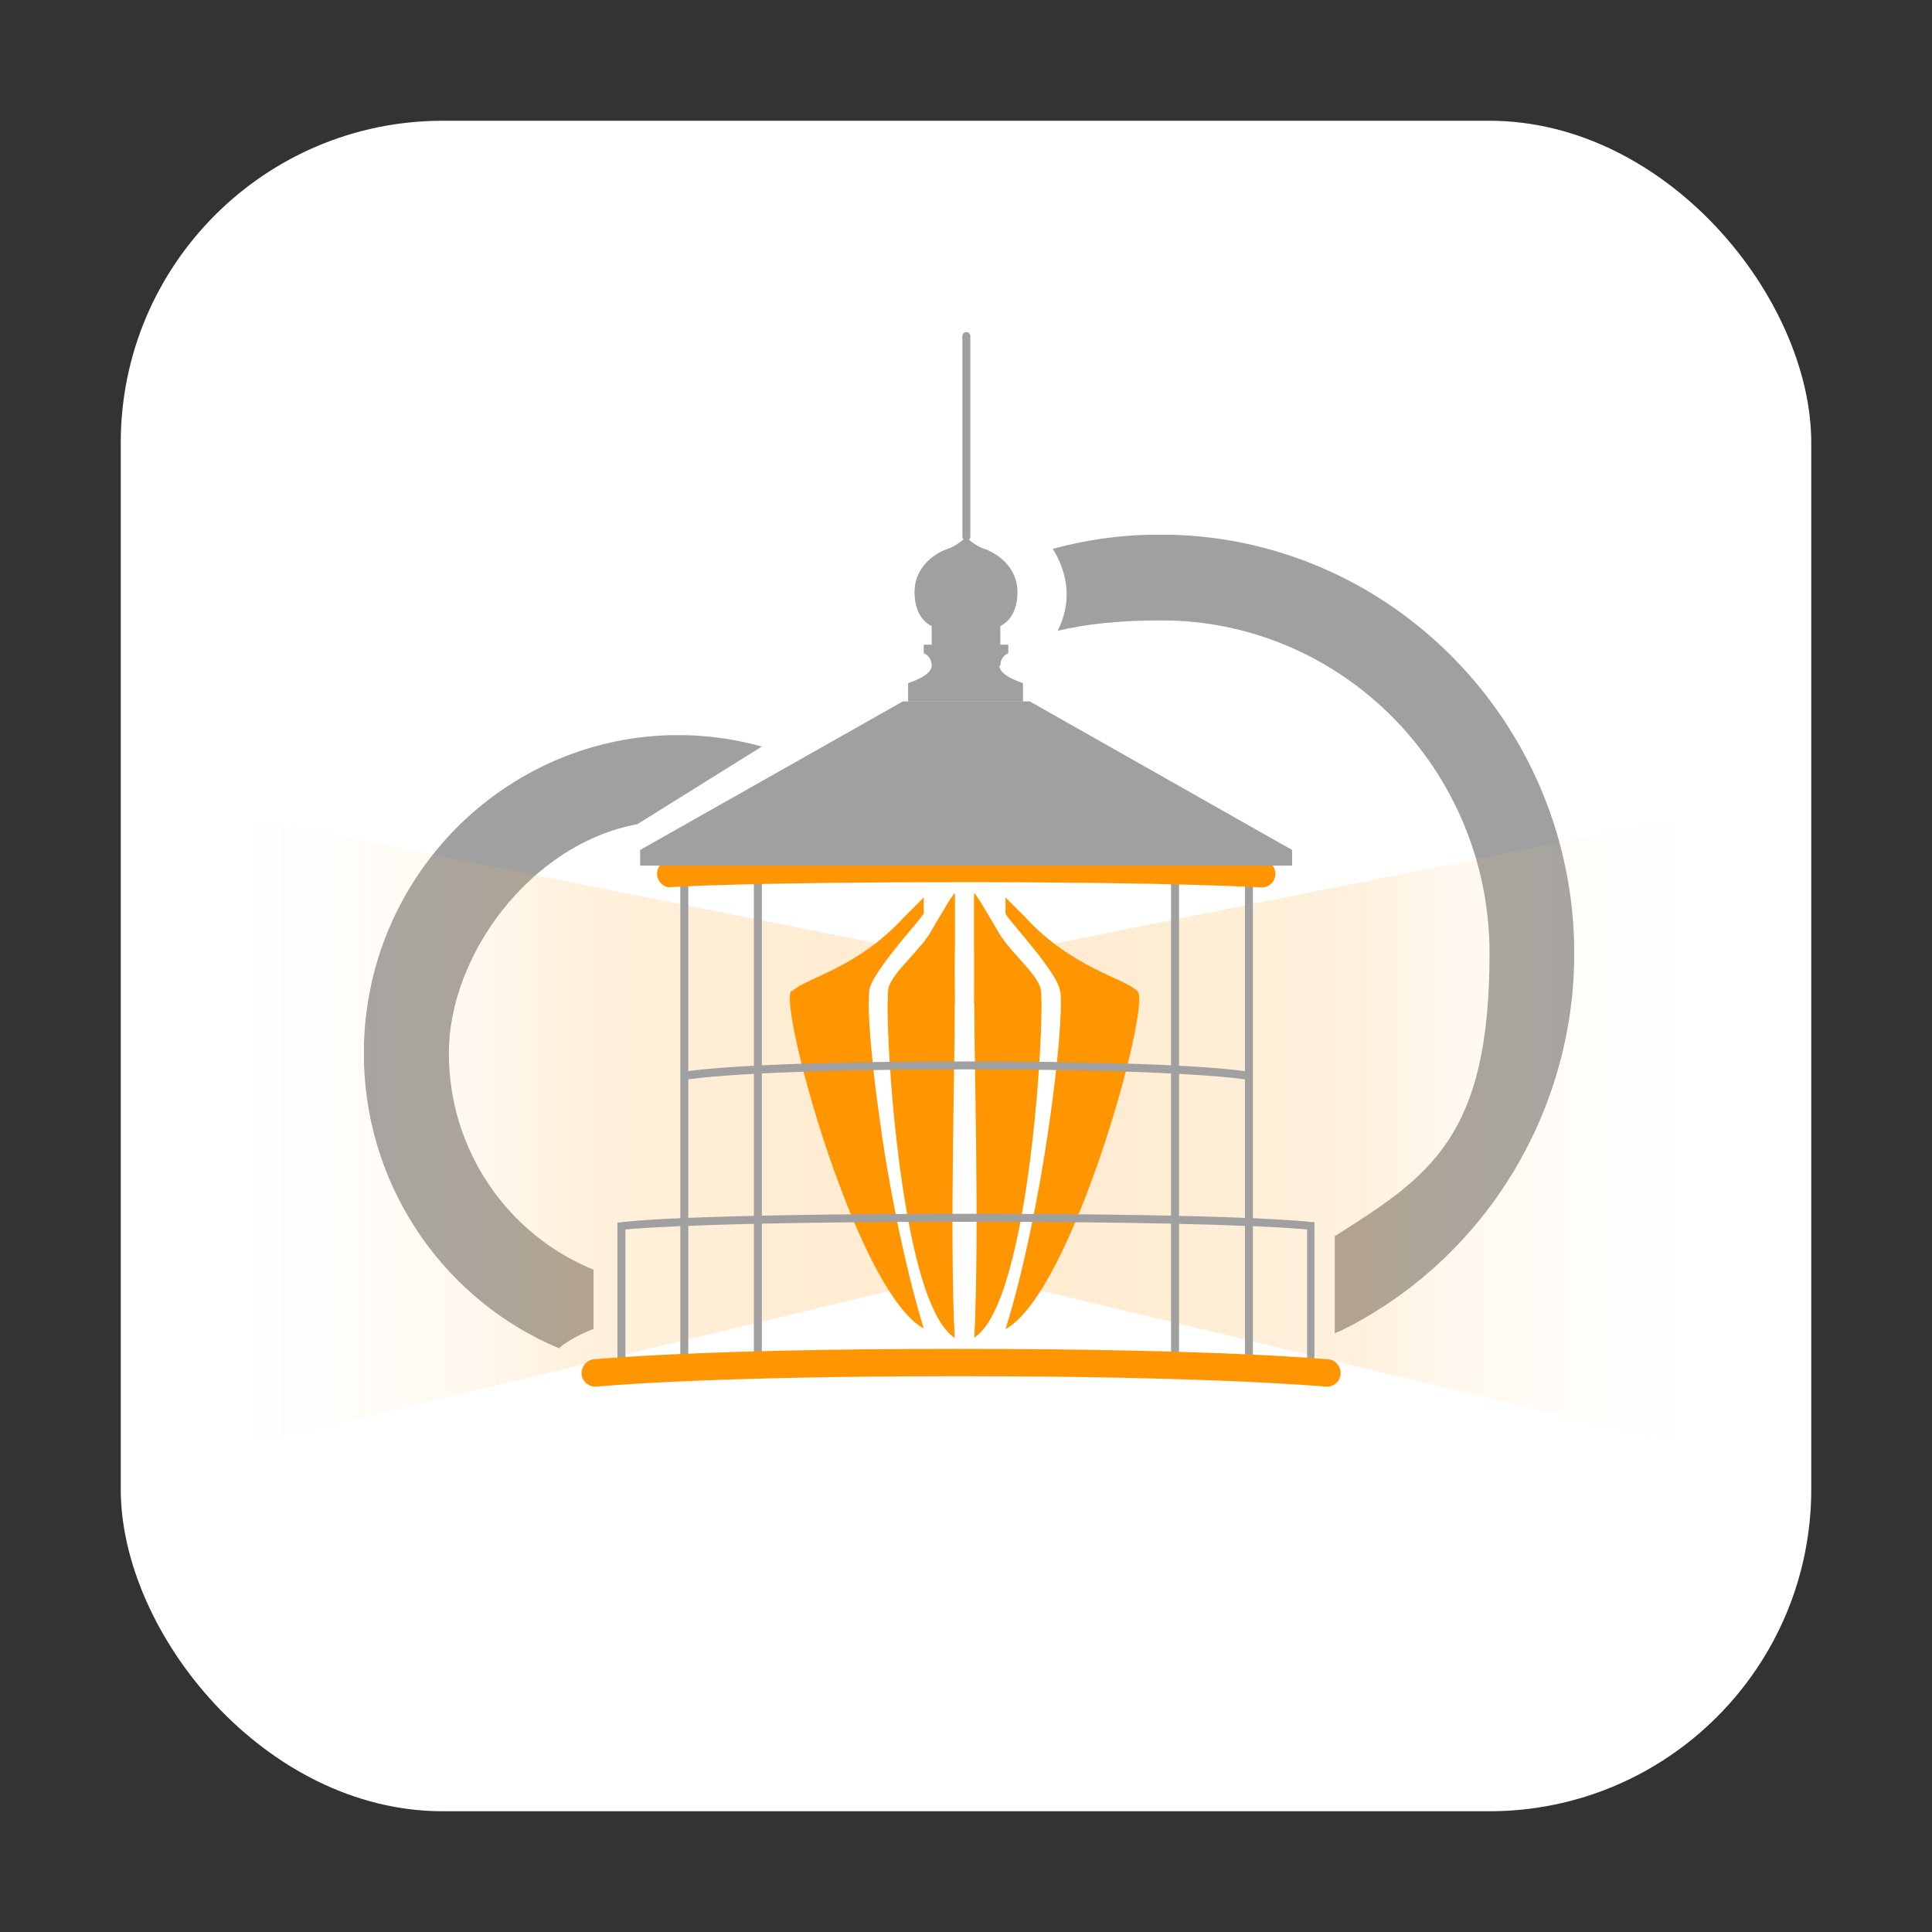 <?xml version="1.0" encoding="UTF-8"?> <svg xmlns="http://www.w3.org/2000/svg" width="48" height="48" viewBox="0 0 48 48" fill="none"><rect x="0" y="0" width="48" height="48" fill="#333333" stroke="none"/><rect x="3" y="3" width="42" height="42" rx="8" fill="white"></rect><g clip-path="url(#clip0_1884_5294)"><path d="M15.821 20.485L18.928 18.548C18.334 18.38 17.717 18.289 17.1 18.266H16.613C12.493 18.395 9.165 21.759 9.043 25.931V26.419C9.142 29.615 11.114 32.338 13.886 33.497C14.206 33.215 14.747 33.017 14.747 33.017V31.545C12.637 30.69 11.152 28.601 11.152 26.167C11.152 23.734 13.178 20.973 15.828 20.478L15.821 20.485ZM29.072 13.285H28.584C27.754 13.3 26.947 13.422 26.155 13.636C26.414 14.048 26.718 14.795 26.277 15.672C27.008 15.497 27.853 15.413 28.851 15.413C33.352 15.413 37.007 19.12 37.007 23.689C37.007 28.257 35.522 29.218 33.161 30.713V33.123L33.344 33.047C36.779 31.339 39.018 27.815 39.109 23.933V23.445C38.98 17.907 34.555 13.415 29.079 13.285H29.072Z" fill="#A0A0A0"></path><path opacity="0.18" d="M5.502 36.059V20.18L21.769 23.436L22.325 23.482C21.974 23.917 21.601 24.413 21.593 24.649C21.578 24.794 21.578 25.038 21.593 25.358C21.593 25.366 21.593 25.374 21.593 25.381C21.548 25.74 21.654 26.823 21.898 28.12C21.898 28.127 21.898 28.135 21.898 28.15C22.081 29.386 22.347 30.774 22.667 32.017L22.081 32.078L5.502 36.059Z" fill="url(#paint0_linear_1884_5294)"></path><path opacity="0.18" d="M42.497 36.059V20.18L26.231 23.436L25.675 23.482C26.025 23.917 26.398 24.413 26.406 24.649C26.421 24.794 26.421 25.038 26.406 25.358C26.406 25.366 26.406 25.374 26.406 25.381C26.451 25.74 26.345 26.823 26.101 28.12C26.101 28.127 26.101 28.135 26.101 28.15C25.918 29.386 25.652 30.774 25.332 32.017L25.918 32.078L42.505 36.059H42.497Z" fill="url(#paint1_linear_1884_5294)"></path><path d="M19.675 24.631C19.934 24.364 20.833 24.158 21.77 23.426C21.998 23.243 22.234 23.037 22.462 22.785L22.95 22.297V22.686C22.95 22.732 22.645 23.075 22.325 23.464C21.975 23.899 21.602 24.394 21.594 24.631C21.579 24.776 21.579 25.02 21.594 25.34C21.632 26.004 21.731 26.995 21.899 28.101C21.899 28.109 21.899 28.116 21.899 28.132C22.082 29.367 22.348 30.755 22.668 31.999C22.759 32.349 22.851 32.685 22.95 33.005C22.668 32.853 22.371 32.517 22.082 32.06C20.68 29.855 19.386 24.898 19.66 24.616L19.675 24.631Z" fill="#FF9500"></path><path d="M22.058 24.727C22.058 24.636 22.066 24.575 22.073 24.544C22.172 24.224 22.553 23.881 22.85 23.522C22.881 23.484 22.919 23.446 22.949 23.408C23.003 23.331 23.056 23.263 23.102 23.187C23.391 22.698 23.726 22.111 23.726 22.21V23.576C23.726 23.675 23.711 23.675 23.726 24.941H23.718C23.734 26.215 23.589 30.623 23.718 33.239C23.421 33.048 23.17 32.568 22.957 31.927C22.249 29.746 22.012 25.688 22.058 24.742V24.727Z" fill="#FF9500"></path><path d="M24.207 24.933C24.199 26.207 24.336 30.615 24.207 33.231C25.616 32.339 25.981 24.964 25.852 24.552C25.722 24.14 25.113 23.675 24.824 23.187C24.534 22.698 24.199 22.111 24.199 22.21V23.576C24.199 23.675 24.207 23.675 24.199 24.941L24.207 24.933Z" fill="#FF9500"></path><path d="M26.346 24.638C26.445 25.515 25.919 30.016 24.982 33.021C26.643 32.128 28.607 24.966 28.265 24.631C27.937 24.295 26.635 24.059 25.47 22.785L24.982 22.297V22.694C24.982 22.793 26.323 24.188 26.338 24.646L26.346 24.638Z" fill="#FF9500"></path><path d="M17.1 21.902H16.902V33.854H17.1V21.902Z" fill="#A0A0A0"></path><path d="M18.928 21.781H18.73V33.908H18.928V21.781Z" fill="#A0A0A0"></path><path d="M29.292 21.902H29.094V33.854H29.292V21.902Z" fill="#A0A0A0"></path><path d="M31.128 21.781H30.93V33.908H31.128V21.781Z" fill="#A0A0A0"></path><path d="M32.673 34.168L24.006 34.016L15.34 34.168V30.37H15.424C15.439 30.355 17.053 30.156 23.999 30.156C30.944 30.156 32.559 30.355 32.574 30.362H32.657V34.176L32.673 34.168ZM24.006 33.81L32.475 33.962V30.545C32.063 30.507 30.076 30.355 24.006 30.355C17.937 30.355 15.949 30.507 15.538 30.545V33.962L23.999 33.81H24.006Z" fill="#A0A0A0"></path><path d="M31.006 26.829C30.991 26.829 29.658 26.569 24.008 26.569C18.357 26.569 17.032 26.829 17.017 26.829L16.979 26.63C17.032 26.623 18.311 26.371 24.008 26.371C29.704 26.371 30.999 26.623 31.044 26.63L31.006 26.829Z" fill="#A0A0A0"></path><path d="M14.786 34.45C14.618 34.45 14.466 34.32 14.45 34.145C14.435 33.962 14.565 33.794 14.747 33.771C14.77 33.771 17.352 33.512 23.802 33.512C30.253 33.512 32.971 33.771 33.002 33.771C33.185 33.786 33.322 33.954 33.306 34.145C33.291 34.336 33.116 34.465 32.933 34.45C32.903 34.45 30.215 34.191 23.802 34.191C17.39 34.191 14.839 34.45 14.816 34.45C14.801 34.45 14.793 34.45 14.778 34.45H14.786Z" fill="#FF9500"></path><path d="M16.66 22.047C16.485 22.047 16.341 21.91 16.325 21.734C16.31 21.551 16.455 21.383 16.638 21.376C16.706 21.376 18.458 21.246 23.88 21.246C29.302 21.246 31.358 21.376 31.373 21.376C31.556 21.383 31.701 21.551 31.686 21.734C31.671 21.917 31.518 22.062 31.328 22.047C31.305 22.047 29.264 21.917 23.872 21.917C18.48 21.917 16.698 22.039 16.683 22.039C16.676 22.039 16.668 22.039 16.66 22.039V22.047Z" fill="#FF9500"></path><path d="M25.584 17.426H24.007H22.431L15.904 21.117V21.506H24.007H32.102V21.117L25.584 17.426Z" fill="#A0A0A0"></path><path d="M24.853 16.543C24.853 16.292 25.051 16.231 25.051 16.231V16.017H24.853V15.552C24.853 15.552 25.279 15.392 25.279 14.713C25.279 14.034 24.693 13.714 24.457 13.637C24.221 13.561 24 13.348 24 13.348C24 13.348 23.779 13.561 23.543 13.637C23.307 13.714 22.721 14.027 22.721 14.713C22.721 15.399 23.147 15.552 23.147 15.552V16.017H22.949V16.231C22.949 16.231 23.147 16.292 23.147 16.543C23.147 16.795 22.561 16.971 22.561 16.971V17.428H25.416V16.971C25.416 16.971 24.83 16.795 24.83 16.543H24.853Z" fill="#A0A0A0"></path><path d="M24.009 13.437C23.956 13.437 23.91 13.391 23.91 13.337V8.349C23.91 8.296 23.956 8.25 24.009 8.25C24.062 8.25 24.108 8.296 24.108 8.349V13.337C24.108 13.391 24.062 13.437 24.009 13.437Z" fill="#A0A0A0"></path></g><defs><linearGradient id="paint0_linear_1884_5294" x1="5.502" y1="28.12" x2="22.667" y2="28.12" gradientUnits="userSpaceOnUse"><stop stop-color="white" stop-opacity="0"></stop><stop offset="0.07" stop-color="#FFF2E0" stop-opacity="0.18"></stop><stop offset="0.21" stop-color="#FFDAA6" stop-opacity="0.42"></stop><stop offset="0.36" stop-color="#FFC473" stop-opacity="0.63"></stop><stop offset="0.5" stop-color="#FFB349"></stop><stop offset="0.64" stop-color="#FFA629"></stop><stop offset="0.77" stop-color="#FF9C12"></stop><stop offset="0.89" stop-color="#FF9604"></stop><stop offset="1" stop-color="#FF9500"></stop></linearGradient><linearGradient id="paint1_linear_1884_5294" x1="25.332" y1="28.12" x2="42.505" y2="28.12" gradientUnits="userSpaceOnUse"><stop stop-color="#FF9500"></stop><stop offset="0.11" stop-color="#FF9604"></stop><stop offset="0.23" stop-color="#FF9C12"></stop><stop offset="0.36" stop-color="#FFA629"></stop><stop offset="0.5" stop-color="#FFB349"></stop><stop offset="0.64" stop-color="#FFC473" stop-opacity="0.63"></stop><stop offset="0.79" stop-color="#FFDAA6" stop-opacity="0.42"></stop><stop offset="0.93" stop-color="#FFF2E0" stop-opacity="0.18"></stop><stop offset="1" stop-color="white" stop-opacity="0"></stop></linearGradient><clipPath id="clip0_1884_5294"><rect width="36.996" height="27.809" fill="white" transform="translate(5.502 8.25)"></rect></clipPath></defs></svg> 
